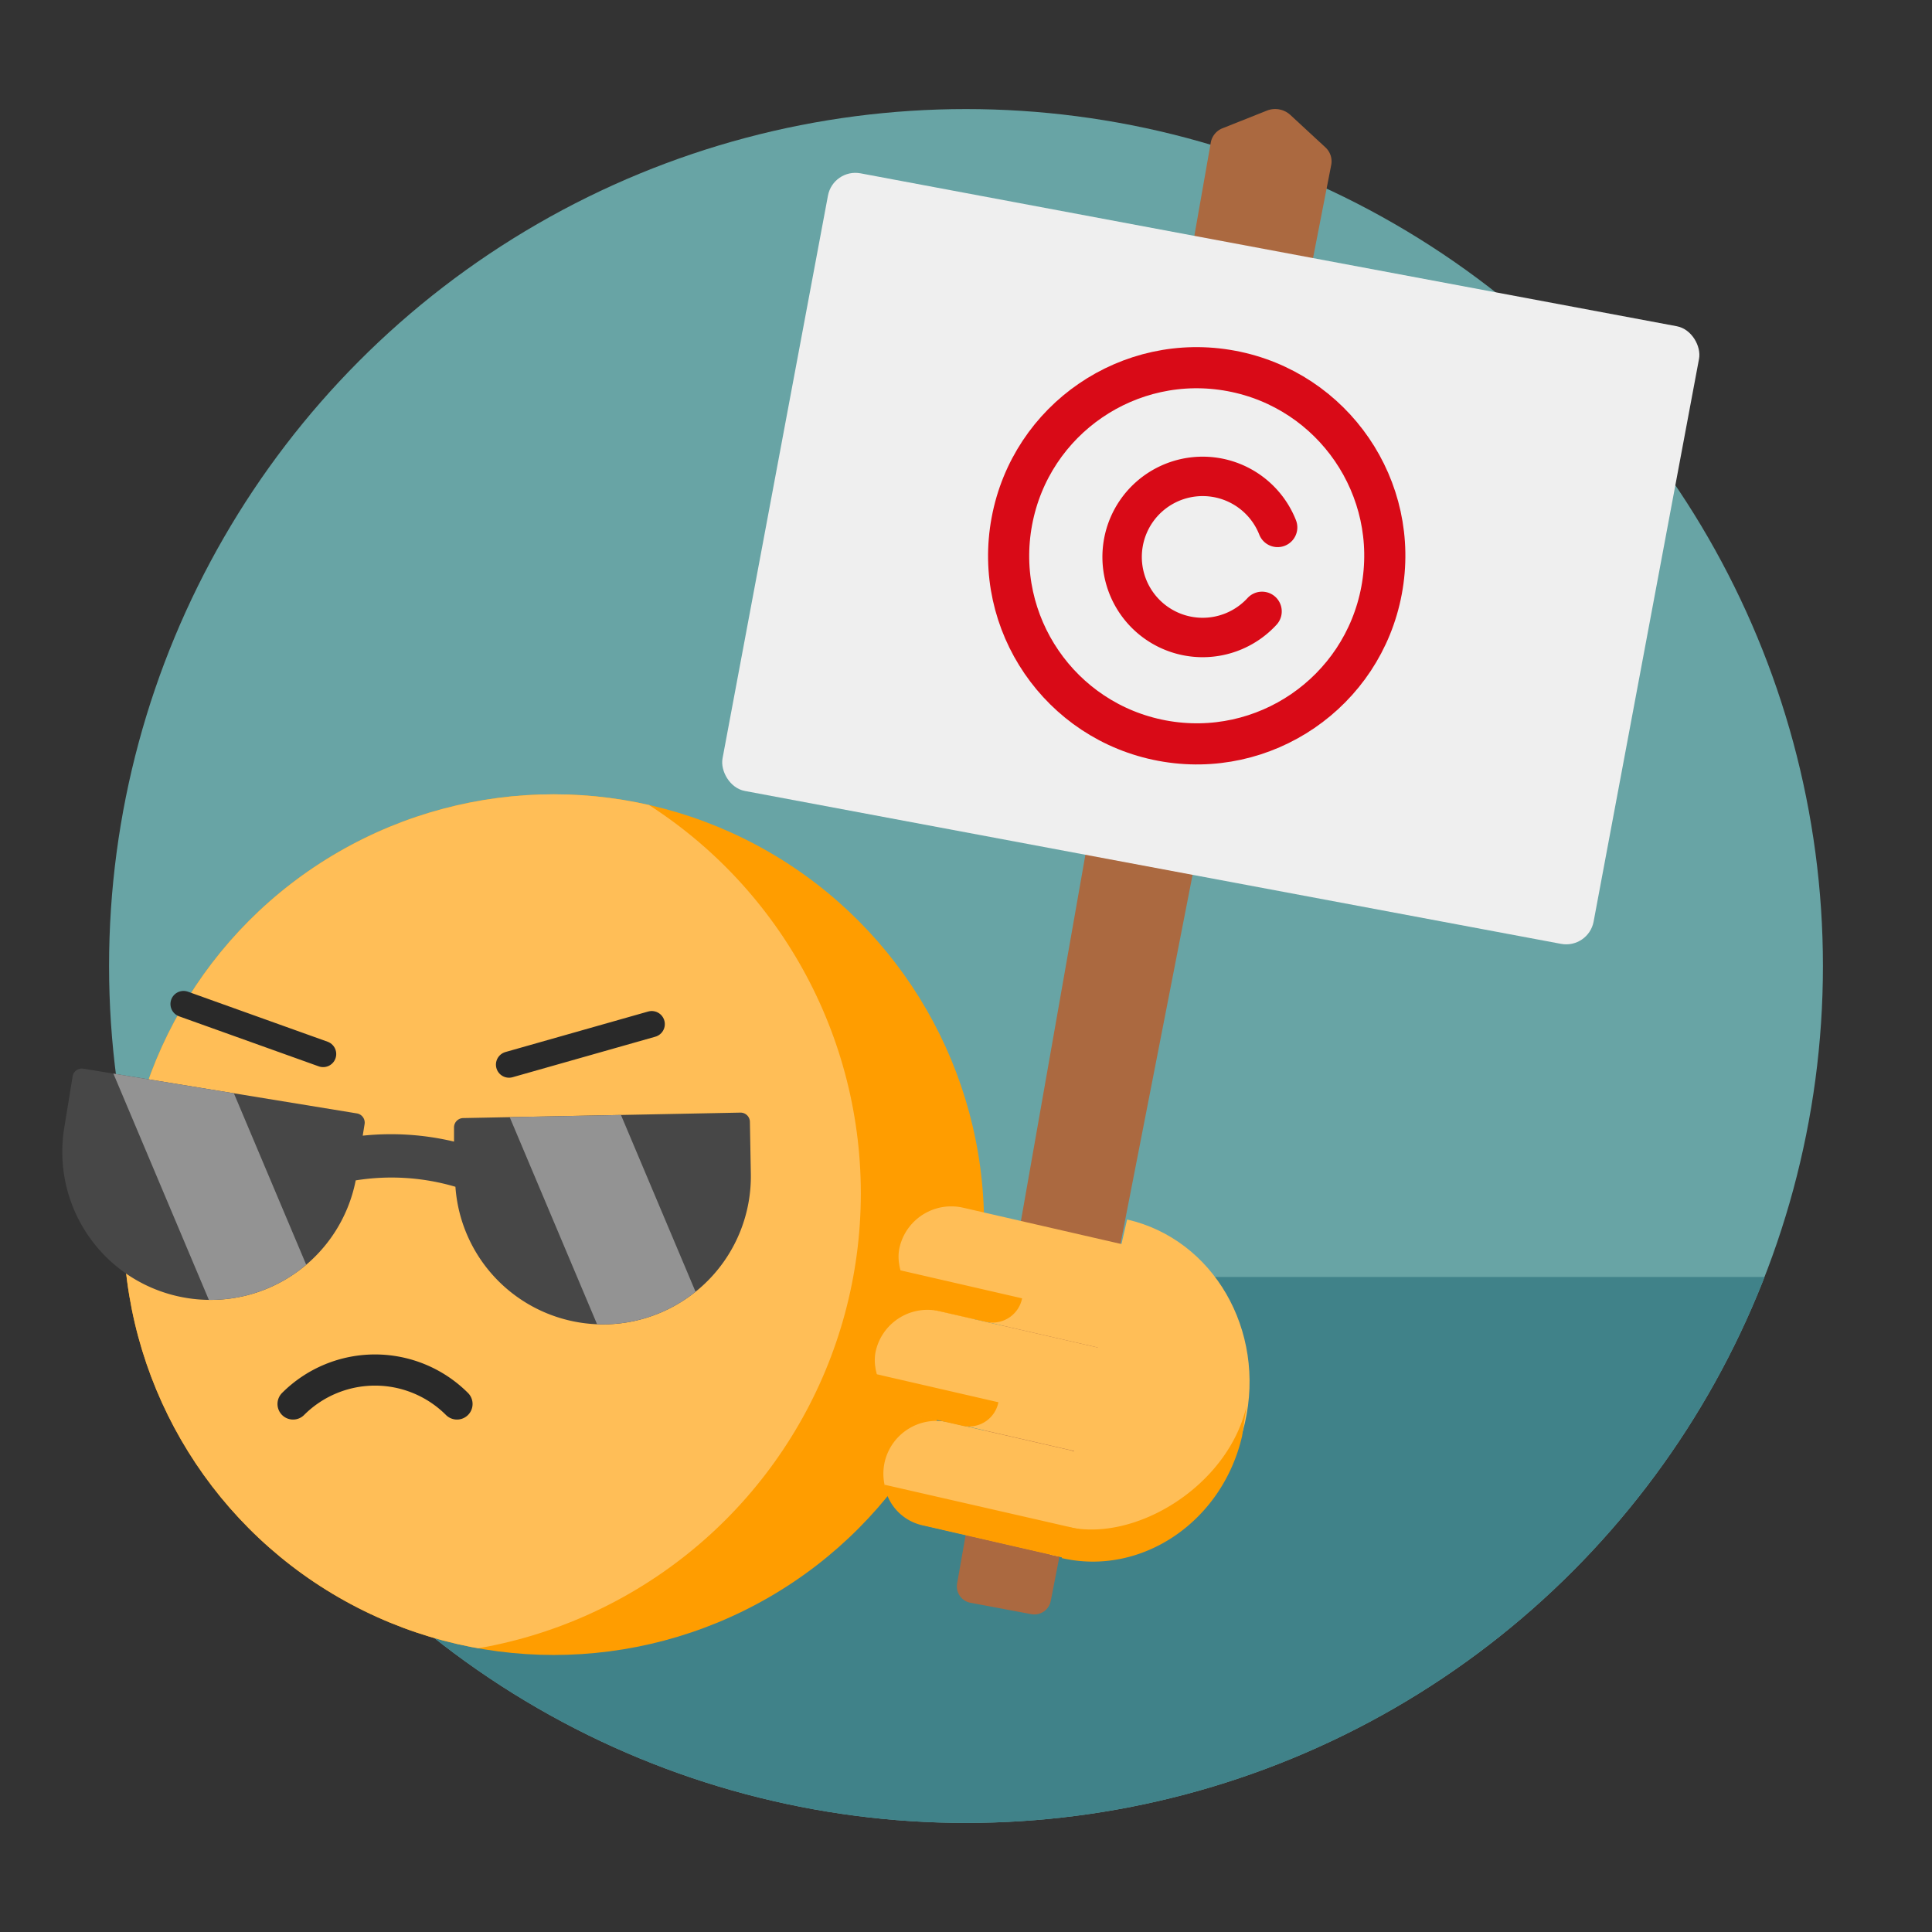 <svg xmlns="http://www.w3.org/2000/svg" id="design" viewBox="0 0 124 124"><rect x="0" y="0" width="124" height="124" fill="#333333" stroke="none"/><defs><style>.cls-1,.cls-12,.cls-13,.cls-16,.cls-17{fill:none;}.cls-2{fill:#68a4a5;}.cls-3{fill:#ff9d00;}.cls-4{fill:#474747;}.cls-5{clip-path:url(#clip-path);}.cls-6{clip-path:url(#clip-path-2);}.cls-7{fill:#408289;}.cls-8{clip-path:url(#clip-path-3);}.cls-9{fill:#ffbe57;}.cls-10{clip-path:url(#clip-path-4);}.cls-11{fill:#939393;}.cls-12,.cls-13{stroke:#292929;}.cls-12,.cls-13,.cls-16,.cls-17{stroke-linecap:round;}.cls-12,.cls-16,.cls-17{stroke-linejoin:round;}.cls-12{stroke-width:1.68px;}.cls-13{stroke-miterlimit:10;stroke-width:2px;}.cls-14{fill:#ab6940;}.cls-15{fill:#efefef;}.cls-16,.cls-17{stroke:#d90a17;}.cls-16{stroke-width:2.53px;}.cls-17{stroke-width:2.64px;}</style><clipPath id="clip-path"><path d="M0 0h124v124H0z" class="cls-1"/></clipPath><clipPath id="clip-path-2"><circle cx="62" cy="62" r="55" class="cls-2"/></clipPath><clipPath id="clip-path-3"><circle cx="35.54" cy="78.6" r="27.62" class="cls-3"/></clipPath><clipPath id="clip-path-4"><path d="M48.19 75.32L48.13 72a.6.6 0 0 0-.61-.59l-17.79.35a.6.6 0 0 0-.59.61v.9a17.49 17.49 0 0 0-5.86-.38l.12-.74a.6.6 0 0 0-.5-.69L5.35 68.59a.6.6 0 0 0-.69.5l-.54 3.32A9.5 9.5 0 0 0 12 83.31a9.5 9.5 0 0 0 10.83-7.55 14.52 14.52 0 0 1 6.4.41A9.5 9.5 0 0 0 38.88 85a9.5 9.5 0 0 0 9.31-9.68z" class="cls-4"/></clipPath></defs><g class="cls-5"><circle cx="62" cy="62" r="55" class="cls-2"/><path d="M0 81.96h124v50.08H0z" class="cls-6 cls-7"/><circle cx="35.54" cy="78.6" r="27.62" class="cls-3"/><circle cx="25.61" cy="76.59" r="29.64" class="cls-8 cls-9"/><path d="M48.19 75.32L48.13 72a.6.6 0 0 0-.61-.59l-17.79.35a.6.6 0 0 0-.59.61v.9a17.49 17.49 0 0 0-5.86-.38l.12-.74a.6.6 0 0 0-.5-.69L5.35 68.59a.6.6 0 0 0-.69.5l-.54 3.32A9.5 9.5 0 0 0 12 83.31a9.5 9.5 0 0 0 10.83-7.55 14.52 14.52 0 0 1 6.4.41A9.5 9.5 0 0 0 38.88 85a9.5 9.5 0 0 0 9.31-9.68z" class="cls-4"/><g class="cls-10"><path d="M47.22 89.02h-7.2L31.7 69.3h7.2l8.32 19.72zM22.12 87.02h-7.2L6.6 67.3h7.2l8.32 19.72z" class="cls-11"/></g><path d="M32.67 68.33l9.16-2.6M20.74 67.65l-8.96-3.21" class="cls-12"/><path d="M29.33 90.11a7.44 7.44 0 0 0-10.52 0" class="cls-13"/><path d="M78.47 8.23l2.84-1.13a1.44 1.44 0 0 1 1.51.28l2.25 2.08a1.22 1.22 0 0 1 .37 1.13l-18 92.16a1.07 1.07 0 0 1-1.25.85l-3.9-.73a1.07 1.07 0 0 1-.86-1.24L77.71 9.15a1.22 1.22 0 0 1 .76-.92z" class="cls-14"/><rect width="56.88" height="40.33" x="49.28" y="15.68" class="cls-15" rx="1.79" ry="1.79" transform="rotate(10.61 77.68 35.8)"/><path d="M81 39.24a5.17 5.17 0 1 1 1-5.39" class="cls-16"/><circle cx="76.79" cy="35.67" r="12.07" class="cls-17" transform="rotate(-79.39 76.8 35.66)"/><path d="M72.34 78.27c5.54 1.27 8.92 7.12 7.56 13.06s-7 9.72-12.5 8.45z" class="cls-9"/><rect width="17.95" height="6.81" x="57.5" y="78.68" class="cls-9" rx="3.41" ry="3.41" transform="rotate(12.93 66.51 82.11)"/><rect width="17.95" height="6.81" x="55.97" y="85.32" class="cls-9" rx="3.41" ry="3.41" transform="rotate(12.93 64.98 88.77)"/><path d="M60.865 91.28l7.7 1.77a3.41 3.41 0 0 1 2.56 4.085l-.338 1.472a1.88 1.88 0 0 1-2.253 1.412l-9.19-2.112a3.41 3.41 0 0 1-2.56-4.086 3.41 3.41 0 0 1 4.08-2.54z" class="cls-9"/><path d="M80 90.27C78.79 95.4 72.85 99 68.54 98l-.4 2c5.13 1.18 10.31-2.33 11.58-7.83zM64.08 90l-7.91-1.82a3.17 3.17 0 0 0 2.37 2.59l3.28.75A1.93 1.93 0 0 0 64.08 90z" class="cls-3"/><path d="M69.64 98.24l-1.81-.42-11.07-2.53a3.17 3.17 0 0 0 2.37 2.59l9.25 2.12c1 .23 1.01-.68 1.26-1.76zM65.6 83.33l-7.91-1.82a3.17 3.17 0 0 0 2.37 2.59l3.28.75a1.93 1.93 0 0 0 2.26-1.52z" class="cls-3"/></g></svg>